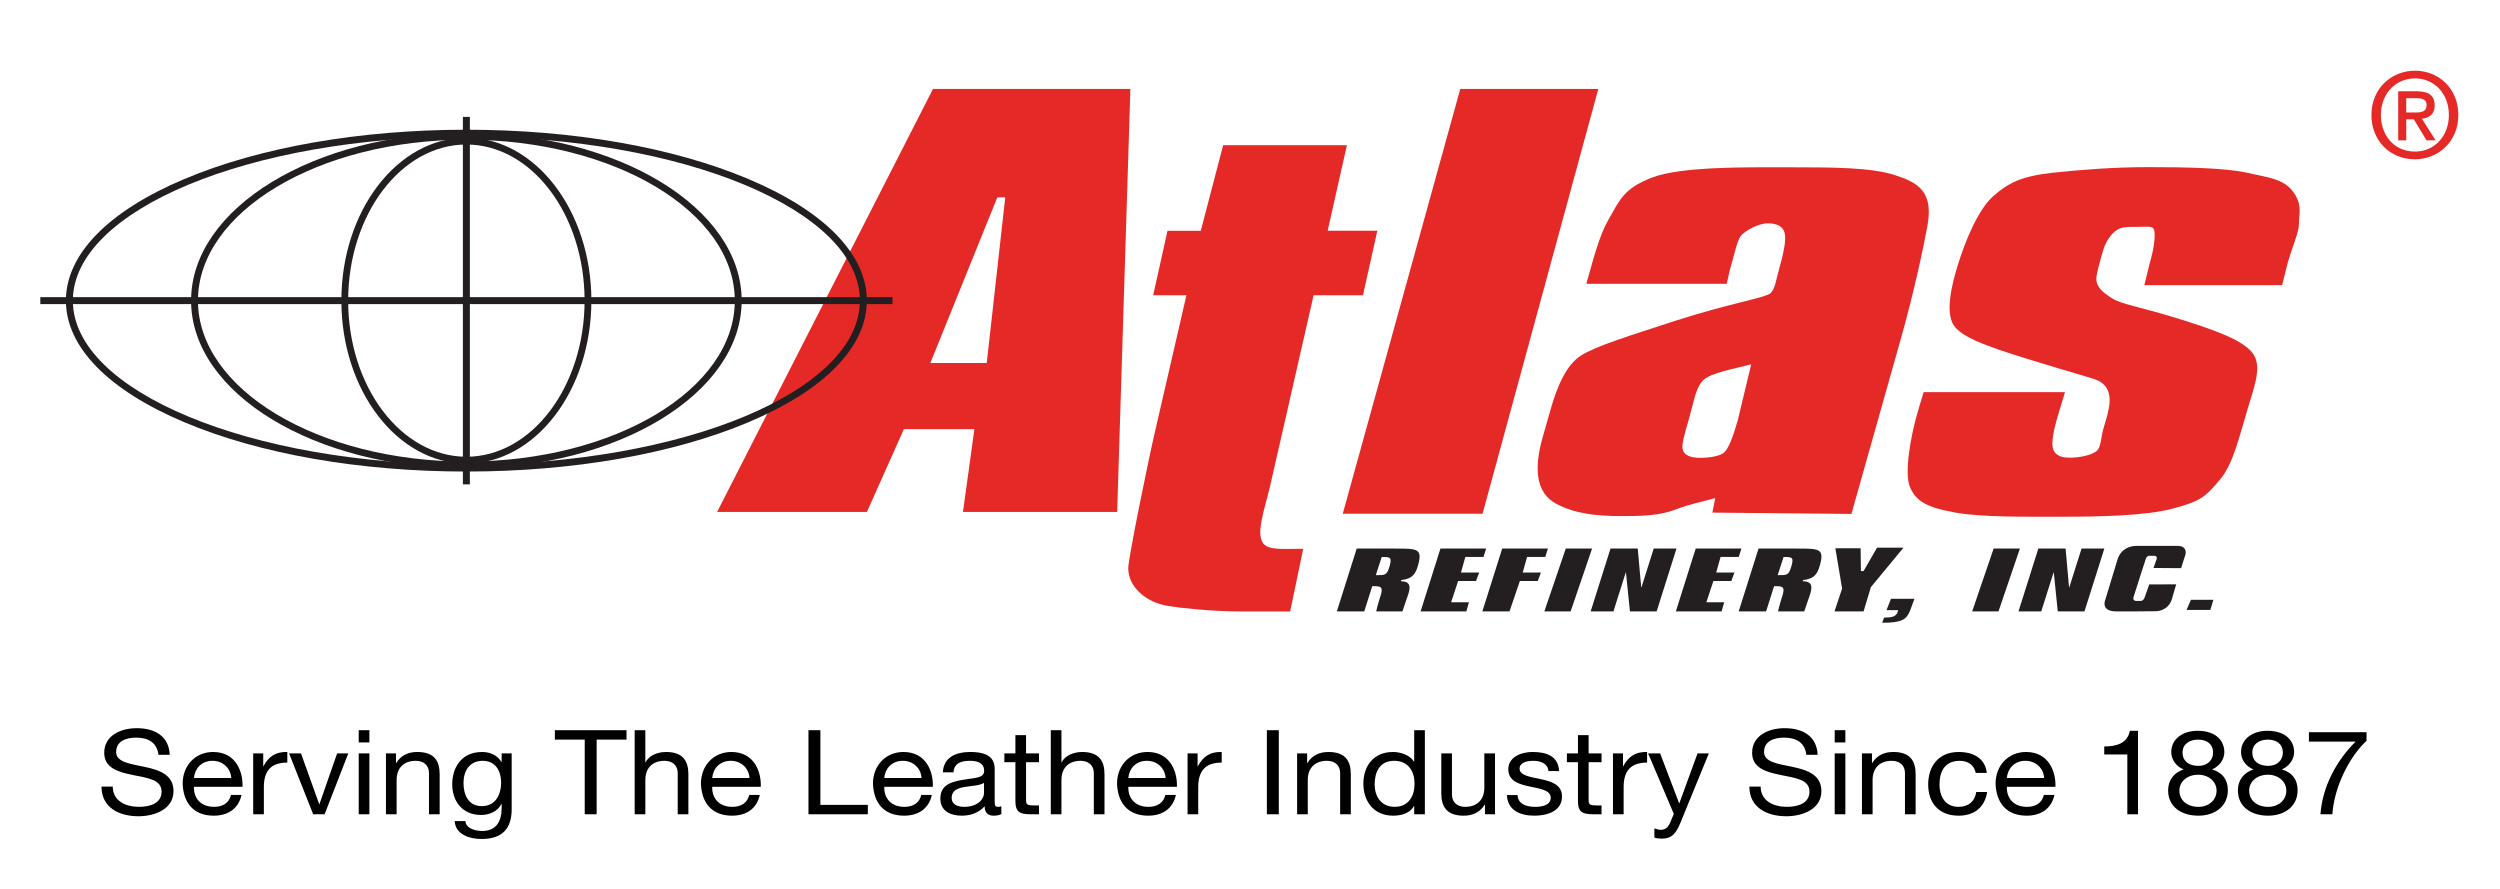 <?xml version="1.0" encoding="UTF-8"?> <svg xmlns="http://www.w3.org/2000/svg" id="uuid-a9bc080a-725b-467e-97bb-0be67488eaed" viewBox="0 0 3505 1247"><rect width="3505" height="1247" fill="#fff" stroke-width="0"></rect><path d="M3199.55,399.79h-193.24l7.76-31.44c6.61-21.86,7.92-40.49,5.9-46.32-2.02-5.82-9.61-3.94-24.72-3.94-12.24,0-20.5-.44-28.23,4.91-7.74,5.34-14.93,16.48-18.16,27.18-4.38,14.49-9.23,32.42-9.76,39.25-.97,12.52,9.29,20.81,22.14,28.88,12.85,8.08,40.43,12.52,84.72,25.99,58.07,17.67,97.34,32.01,111.68,50.06,14.33,18.06,3.67,45.45-6.74,79.91-11.62,38.49-19.94,76.25-38.51,98.2-21.19,25.03-26.84,29.86-65.47,40.43-38.64,10.57-107.14,11.55-157.15,11.55-55.42,0-110.88.72-148.03-5.78-38.51-6.74-54.68-15.17-63.54-34.66-8.88-19.49-.06-71.97,11.86-111.42l6.89-22.81h198.17l-9.05,29.94c-7.68,25.43-10.24,41.94-7.68,49.55,2.56,7.61,8.76,12.38,23.16,12.38,15.47,0,29.3-3.52,36.98-8.64,7.65-5.11,6.21-18.29,11.16-34.68,6.83-22.58,16.37-50.06-5.77-63.54-7.43-4.52-30.81-9.63-102.05-31.77-58.86-18.29-96.75-31.66-104.94-51.03-8.18-19.37-.87-51.33,7.17-77.95,11.41-37.78,30.05-81.25,50.59-99.2,20.53-17.94,38.51-27.92,83.76-32.73,40.07-4.26,85.61-7.81,133.48-7.81s108.17.88,139.25,8.04c32.46,7.47,53.64,8.44,67.12,31.54,9.6,16.45,4.41,28.3,4.81,39.47.4,11.17-8.09,29.44-15.26,53.2l-8.29,33.23Z" fill="#e42927" stroke-width="0"></path><path d="M1888.36,203.56l-26.98,119.97h69.63l-20.13,90.43h-69.2l-61.22,268.43c-7.46,31.35-18.93,62.5-10.62,77.64,6.73,12.25,28.99,9.34,57.26,9.34l-18.29,87.87h-69.83c-39.41,0-85.09-4.88-101.29-7.63-16.2-2.74-29.53-9.08-40.01-19.01-10.49-9.92-15.79-21.29-15.87-34.09-.1-12.79,28.37-153.32,39.65-200.69l41.92-181.84h-46.64l20.13-90.43h46.64l31.35-119.97h173.49Z" fill="#e42927" stroke-width="0"></path><polygon points="2047.28 124.73 2240.83 124.73 2078.57 720.23 1882.55 720.23 2047.28 124.73" fill="#e42927" stroke-width="0"></polygon><path d="M1308.05,124.73l-302.69,593.03h210.03l51.89-116.13h98.84l-16.06,116.13h216.21l18.53-593.03h-276.75ZM1383.41,508.96h-79.07l93.9-232.27h11.12l-25.94,232.27Z" fill="#e42927" stroke-width="0"></path><path d="M653.86,661.11c-149.3,0-289.75-24.55-395.46-69.14-107.05-45.15-166-105.69-166-170.48s58.95-125.33,166-170.48c105.71-44.58,246.15-69.14,395.46-69.14s289.75,24.55,395.46,69.14c107.04,45.15,166,105.69,166,170.48s-58.96,125.33-166,170.48c-105.71,44.58-246.16,69.14-395.46,69.14ZM653.86,191.62c-304.21,0-551.71,103.12-551.71,229.87s247.5,229.87,551.71,229.87,551.71-103.12,551.71-229.87-247.5-229.87-551.71-229.87Z" fill="#231f20" stroke-width="0"></path><path d="M653.86,656.74c-212.83,0-385.97-105.53-385.97-235.25s173.15-235.25,385.97-235.25,385.97,105.53,385.97,235.25-173.15,235.25-385.97,235.25ZM653.86,195.9c-207.5,0-376.32,101.2-376.32,225.59s168.81,225.59,376.32,225.59,376.32-101.2,376.32-225.59-168.82-225.59-376.32-225.59Z" fill="#231f20" stroke-width="0"></path><path d="M653.86,649.88c-96.64,0-175.26-102.45-175.26-228.39s78.62-228.39,175.26-228.39,175.26,102.45,175.26,228.39-78.62,228.39-175.26,228.39ZM653.86,202.63c-91.39,0-165.73,98.18-165.73,218.86s74.35,218.86,165.73,218.86,165.73-98.18,165.73-218.86-74.35-218.86-165.73-218.86Z" fill="#231f20" stroke-width="0"></path><rect x="56.51" y="416.61" width="1194.71" height="9.75" fill="#231f20" stroke-width="0"></rect><rect x="648.97" y="163.89" width="9.78" height="515.2" fill="#231f20" stroke-width="0"></rect><path d="M2420.89,397.86h-196.64l-.04-.66c10.41-36.58,18.02-67.08,31.3-90.09,15.12-26.22,20.93-43.28,61.51-58.49,40.57-15.2,129.63-14.12,187.56-14.12,69.44,0,119.06.38,152.26,11.09,31.26,10.08,54.45,22.18,45.36,71.15-4.58,24.65-16.76,86.39-39,164.56l-67.51,239.23-194.97-1.87,4.03-20.31c-22.19,6.05-33.9,7.74-56.11,16.19-22.22,8.45-47.54,9.02-74.98,9.02-35.91,0-66.36-3.42-92.31-17.55-25.97-14.12-32.15-45.08-18.57-92.84l11.05-38.85c10.07-35.4,22.77-62.8,42.35-75.63,19.57-12.83,67.52-27.84,134.11-49.41,71.59-23.19,125.52-31.9,132.1-38.32,6.56-6.41,7.5-18.6,13.11-38.32,7.03-24.71,8.98-40.81,5.86-48.3-3.13-7.48-10.78-11.22-22.98-11.22-13.89,0-32.33,10.95-37.5,17.25-5.18,6.29-8.46,22.96-15.96,49.33l-4.04,18.15ZM2455.17,510.8c-41.34,10.08-61.54,13.99-70.03,25.39-8.5,11.4-10.61,27.84-16.69,49.22-6.96,24.48-11.57,38.65-9.02,45.78,2.55,7.13,10.6,10.7,24.15,10.7s28.79-2.49,34.28-8.07c5.47-5.58,11.6-20.25,18.37-44.01l18.94-79.01Z" fill="#e42927" stroke-width="0"></path><path d="M3385.84,223.31c-35.7,0-61.11-26.73-61.11-62.1,0-37.36,28.23-62.1,61.11-62.1s60.77,24.74,60.77,62.1-28.22,62.1-60.77,62.1ZM3385.84,109.9c-26.9,0-47.82,21.09-47.82,51.31,0,28.23,18.27,51.31,47.82,51.31,26.57,0,47.49-20.92,47.49-51.31s-20.92-51.31-47.49-51.31ZM3373.56,196.74h-11.29v-68.75h26.07c16.6,0,25.08,5.81,25.08,19.76,0,12.45-7.65,17.6-17.93,18.76l19.25,30.22h-12.78l-17.77-29.39h-10.63v29.39ZM3386.17,157.72c8.47,0,15.95-.83,15.95-10.79,0-8.3-8.14-9.3-14.95-9.3h-13.61v20.09h12.61Z" fill="#e42927" stroke-width="0"></path><path d="M1902.1,769.09h53.41c31.36,0,39.19-.22,32.66,23.18-3.3,11.83-7.51,19.36-23.61,20.96l-.45,1.7c15.94,0,12.33,11.52,10.01,18.99l-7.96,23.27h-36.74c1.74-8.38,6.34-22.71,6.34-22.71,3.16-9.99,1.04-12.59-7.22-12.59h-4.7l-11.15,35.3h-38.43l27.84-88.1ZM1928.9,806.34h2.36c9.73,0,13.02.15,16.35-10.63,4.3-13.91,2.03-14.79-8.25-14.79h-2.18l-8.29,25.41Z" fill="#231f20" stroke-width="0"></path><path d="M2019.51,769.09h64.08l-3.73,11.71h-25.46l-6.15,21.91h25.58l-4.45,11.85h-25.08l-9.83,29.83h25l-3.67,12.81h-64.12l27.84-88.1Z" fill="#231f20" stroke-width="0"></path><path d="M2195.22,769.09h36.86l-30.05,88.1h-36.86l30.06-88.1Z" fill="#231f20" stroke-width="0"></path><path d="M2257.93,769.09h38.18l4.87,54.28h.37l17.16-54.28h31.93l-27.83,88.1h-37.45l-5.56-54.42h-.37l-17.2,54.42h-31.93l27.83-88.1Z" fill="#231f20" stroke-width="0"></path><path d="M2651.12,839.56h32.97l-6.23,16.69c-5.03,11.8-10.2,16.89-39.03,16.89l2.6-7.24c9.01-.45,16.28.04,19.23-8.17l.39-2.33h-16.17l6.25-15.84Z" fill="#231f20" stroke-width="0"></path><path d="M2106.09,769.08h64.07l-3.72,11.71h-25.46l-6.15,21.92h25.57l-4.45,11.84h-25.08l-14.53,42.64h-38.09l27.84-88.11Z" fill="#231f20" stroke-width="0"></path><path d="M2377.39,769.08h64.08l-3.74,11.71h-25.46l-6.15,21.92h25.58l-4.45,11.85h-25.08l-9.84,29.82h25l-3.67,12.82h-64.12l27.83-88.11Z" fill="#231f20" stroke-width="0"></path><polygon points="2571.94 857.19 2612.71 857.19 2623.01 823.09 2668.72 767.8 2631.66 767.8 2612.71 800.64 2609.01 800.64 2608.59 768.63 2573.18 768.63 2582.65 825.17 2571.94 857.19" fill="#231f20" stroke-width="0"></polygon><path d="M2795.05,769.09h36.86l-30.05,88.1h-36.86l30.06-88.1Z" fill="#231f20" stroke-width="0"></path><path d="M2857.76,769.09h38.18l4.87,54.28h.37l17.16-54.28h31.93l-27.84,88.1h-37.45l-5.56-54.42h-.37l-17.2,54.42h-31.93l27.83-88.1Z" fill="#231f20" stroke-width="0"></path><polygon points="3071.7 840.9 3103.2 840.9 3098.87 855.11 3065.52 855.11 3071.7 840.9" fill="#231f20" stroke-width="0"></polygon><path d="M3057.9,796.56l6.18-19.39s3.13-11.81-11.12-11.83c-14.42-.03-58.68,0-58.68,0,0,0-19.63-.4-25.54,19.19-5.21,17.27-17.3,56.94-17.3,56.94,0,0-6.59,15.71,15.65,15.71,23.45,0,23.28.12,55.86-.27,0,0,17.12.12,22.18-17.49,5.81-20.25,5.97-20.2,5.97-20.2l-37.84.14-6.43,18.03s-1.39,5.1-5.58,5.1h-6.72s-4.79-.2-3.35-5.3c1.44-5.11,17.71-55.11,17.71-55.11,0,0,1.65-2.87,4.32-2.87h7.58s4.36.42,2.71,4.91c-1.65,4.49-4.3,12.18-4.3,12.18l38.69.27Z" fill="#231f20" stroke-width="0"></path><path d="M2465.48,769.09h53.41c31.36,0,39.19-.22,32.67,23.18-3.3,11.83-7.51,19.36-23.62,20.96l-.45,1.7c15.94,0,12.33,11.52,10.01,18.99l-7.97,23.27h-36.74c1.74-8.38,6.35-22.71,6.35-22.71,3.16-9.99,1.04-12.59-7.22-12.59h-4.7l-11.15,35.3h-38.43l27.84-88.1ZM2492.27,806.34h2.36c9.72,0,13.03.15,16.36-10.63,4.3-13.91,2.03-14.79-8.25-14.79h-2.18l-8.28,25.41Z" fill="#231f20" stroke-width="0"></path><path d="M222.14,1058.24c-1.94-16.83-13.9-24.1-31.14-24.1-14.08,0-28.15,4.79-28.15,20.14,0,14.52,20.05,16.67,40.29,20.96,20.05,4.29,40.11,10.9,40.11,34,0,25.09-26.21,35.16-49.08,35.16-28.15,0-51.9-12.87-51.9-41.6h15.83c0,19.81,17.59,28.39,36.59,28.39,15.13,0,31.84-4.46,31.84-21.46s-20.06-18.98-40.11-23.11c-20.06-4.13-40.29-9.57-40.29-31.2,0-23.93,22.69-34.5,45.57-34.5,25.69,0,45.21,11.39,46.27,37.3h-15.83Z" fill="#000" stroke-width="0"></path><path d="M338.6,1114.53c-4.05,18.82-18.47,29.05-38.88,29.05-29.03,0-42.75-18.82-43.63-44.9,0-25.58,17.94-44.4,42.75-44.4,32.2,0,42.05,28.22,41.17,48.86h-68.08c-.53,14.86,8.45,28.06,28.33,28.06,12.32,0,20.94-5.61,23.58-16.67h14.78ZM324.18,1090.75c-.7-13.37-11.43-24.1-26.21-24.1-15.66,0-24.98,11.06-26.04,24.1h52.25Z" fill="#000" stroke-width="0"></path><path d="M354.97,1056.26h14.08v17.99h.35c7.21-13.7,17.24-20.47,33.43-19.97v14.86c-24.1,0-32.9,12.88-32.9,34.5v37.97h-14.95v-85.34Z" fill="#000" stroke-width="0"></path><path d="M455.07,1141.6h-16.01l-33.78-85.34h16.71l25.51,71.15h.35l24.81-71.15h15.66l-33.25,85.34Z" fill="#000" stroke-width="0"></path><path d="M517.88,1040.9h-14.95v-17.17h14.95v17.17ZM502.93,1056.26h14.95v85.34h-14.95v-85.34Z" fill="#000" stroke-width="0"></path><path d="M541.1,1056.26h14.07v13.54h.35c6.33-10.56,16.54-15.52,29.56-15.52,23.93,0,31.32,12.87,31.32,31.2v56.12h-14.95v-57.77c0-10.4-7.04-17.17-18.47-17.17-18.12,0-26.92,11.39-26.92,26.74v48.2h-14.95v-85.34Z" fill="#000" stroke-width="0"></path><path d="M717.39,1134.33c0,27.73-13.55,41.93-42.22,41.93-17.07,0-36.77-6.44-37.65-25.09h14.95c.7,10.23,13.72,13.87,23.57,13.87,19.53,0,27.27-13.21,27.27-32.35v-5.61h-.35c-4.93,10.4-16.89,15.52-28.32,15.52-27.09,0-40.64-19.97-40.64-43.25,0-20.14,10.55-45.06,42.04-45.06,11.44,0,21.64,4.78,27.09,14.19h-.18.35v-12.21h14.07v78.08ZM702.61,1097.19c0-15.02-7.04-30.54-25.86-30.54s-26.92,14.69-26.92,31.03c0,15.35,5.98,32.52,25.69,32.52s27.09-17,27.09-33.02Z" fill="#000" stroke-width="0"></path><path d="M819.78,1036.94h-41.87v-13.2h100.45v13.2h-41.87v104.65h-16.71v-104.65Z" fill="#000" stroke-width="0"></path><path d="M889.8,1023.74h14.96v45.06h.35c4.93-10.23,17.77-14.52,28.68-14.52,23.93,0,31.32,12.87,31.32,31.2v56.12h-14.95v-57.77c0-10.4-7.04-17.17-18.47-17.17-18.12,0-26.91,11.39-26.91,26.74v48.2h-14.96v-117.86Z" fill="#000" stroke-width="0"></path><path d="M1065.21,1114.53c-4.05,18.82-18.48,29.05-38.88,29.05-29.03,0-42.75-18.82-43.63-44.9,0-25.58,17.94-44.4,42.75-44.4,32.19,0,42.04,28.22,41.17,48.86h-68.08c-.53,14.86,8.45,28.06,28.32,28.06,12.32,0,20.94-5.61,23.58-16.67h14.78ZM1050.78,1090.75c-.71-13.37-11.44-24.1-26.22-24.1-15.66,0-24.98,11.06-26.03,24.1h52.25Z" fill="#000" stroke-width="0"></path><path d="M1133.47,1023.74h16.72v104.65h66.5v13.2h-83.21v-117.86Z" fill="#000" stroke-width="0"></path><path d="M1306.41,1114.53c-4.05,18.82-18.47,29.05-38.88,29.05-29.02,0-42.75-18.82-43.63-44.9,0-25.58,17.94-44.4,42.75-44.4,32.2,0,42.04,28.22,41.17,48.86h-68.08c-.52,14.86,8.45,28.06,28.33,28.06,12.32,0,20.94-5.61,23.58-16.67h14.78ZM1291.99,1090.75c-.71-13.37-11.44-24.1-26.22-24.1-15.66,0-24.98,11.06-26.04,24.1h52.25Z" fill="#000" stroke-width="0"></path><path d="M1403.88,1141.27c-2.64,1.48-5.98,2.31-10.73,2.31-7.74,0-12.67-3.96-12.67-13.21-8.27,9.08-19.35,13.21-32.02,13.21-16.54,0-30.09-6.93-30.09-23.93,0-19.31,15.31-23.44,30.79-26.24,16.53-2.97,30.61-1.98,30.61-12.55,0-12.21-10.73-14.19-20.23-14.19-12.66,0-21.99,3.63-22.69,16.18h-14.95c.88-21.13,18.29-28.56,38.52-28.56,16.36,0,34.13,3.46,34.13,23.44v43.91c0,6.61,0,9.58,4.75,9.58,1.24,0,2.64-.17,4.58-.83v10.9ZM1379.6,1097.53c-5.81,3.96-17.07,4.12-27.09,5.78-9.85,1.65-18.3,4.95-18.3,15.35,0,9.24,8.45,12.54,17.59,12.54,19.71,0,27.8-11.55,27.8-19.32v-14.36Z" fill="#000" stroke-width="0"></path><path d="M1438.54,1056.26h18.12v12.38h-18.12v52.98c0,6.44,1.94,7.6,11.26,7.6h6.86v12.38h-11.43c-15.48,0-21.64-2.97-21.64-18.65v-54.31h-15.48v-12.38h15.48v-25.59h14.95v25.59Z" fill="#000" stroke-width="0"></path><path d="M1473.2,1023.74h14.95v45.06h.35c4.93-10.23,17.77-14.52,28.68-14.52,23.92,0,31.32,12.87,31.32,31.2v56.12h-14.96v-57.77c0-10.4-7.04-17.17-18.47-17.17-18.13,0-26.92,11.39-26.92,26.74v48.2h-14.95v-117.86Z" fill="#000" stroke-width="0"></path><path d="M1648.6,1114.53c-4.05,18.82-18.48,29.05-38.88,29.05-29.02,0-42.75-18.82-43.63-44.9,0-25.58,17.94-44.4,42.75-44.4,32.2,0,42.04,28.22,41.17,48.86h-68.09c-.52,14.86,8.45,28.06,28.33,28.06,12.32,0,20.94-5.61,23.57-16.67h14.78ZM1634.17,1090.75c-.7-13.37-11.43-24.1-26.21-24.1-15.66,0-24.98,11.06-26.04,24.1h52.25Z" fill="#000" stroke-width="0"></path><path d="M1664.96,1056.26h14.08v17.99h.35c7.21-13.7,17.24-20.47,33.43-19.97v14.86c-24.1,0-32.9,12.88-32.9,34.5v37.97h-14.96v-85.34Z" fill="#000" stroke-width="0"></path><path d="M1776.15,1023.74h16.72v117.86h-16.72v-117.86Z" fill="#000" stroke-width="0"></path><path d="M1818.55,1056.26h14.07v13.54h.35c6.33-10.56,16.54-15.52,29.55-15.52,23.93,0,31.32,12.87,31.32,31.2v56.12h-14.96v-57.77c0-10.4-7.04-17.17-18.46-17.17-18.13,0-26.92,11.39-26.92,26.74v48.2h-14.95v-85.34Z" fill="#000" stroke-width="0"></path><path d="M1997.65,1141.6h-14.95v-11.55h-.36c-4.92,9.41-16.53,13.53-29.02,13.53-27.97,0-41.87-20.8-41.87-44.9s13.73-44.4,41.51-44.4c9.32,0,22.7,3.3,29.38,13.37h.36v-43.91h14.95v117.86ZM1955.43,1131.2c20.05,0,27.79-16.18,27.79-32.19,0-16.84-8.09-32.36-28.68-32.36s-27.27,16.34-27.27,33.01,8.8,31.53,28.16,31.53Z" fill="#000" stroke-width="0"></path><path d="M2096,1141.6h-14.07v-13.54h-.36c-6.33,10.57-16.53,15.52-29.56,15.52-23.93,0-31.31-12.87-31.31-31.2v-56.12h14.95v57.77c0,10.4,7.04,17.17,18.47,17.17,18.12,0,26.91-11.39,26.91-26.74v-48.2h14.96v85.34Z" fill="#000" stroke-width="0"></path><path d="M2127.66,1114.69c.53,12.54,12.14,16.51,24.46,16.51,9.33,0,21.99-1.98,21.99-12.71s-14.78-12.71-29.73-15.85c-14.78-3.14-29.74-7.75-29.74-24.1,0-17.16,18.13-24.26,33.96-24.26,20.06,0,36.06,5.94,37.29,26.74h-14.95c-1.06-10.89-11.26-14.36-21.11-14.36-8.98,0-19.35,2.31-19.35,10.89,0,10.07,15.83,11.72,29.73,14.85,14.95,3.14,29.73,7.76,29.73,24.27,0,20.3-20.23,26.91-38.7,26.91-20.41,0-37.64-7.76-38.52-28.88h14.95Z" fill="#000" stroke-width="0"></path><path d="M2227.25,1056.26h18.12v12.38h-18.12v52.98c0,6.44,1.93,7.6,11.25,7.6h6.86v12.38h-11.43c-15.48,0-21.64-2.97-21.64-18.65v-54.31h-15.48v-12.38h15.48v-25.59h14.95v25.59Z" fill="#000" stroke-width="0"></path><path d="M2261.38,1056.26h14.07v17.99h.36c7.21-13.7,17.24-20.47,33.42-19.97v14.86c-24.1,0-32.9,12.88-32.9,34.5v37.97h-14.95v-85.34Z" fill="#000" stroke-width="0"></path><path d="M2356.2,1152.99c-6.86,16.67-13.02,22.78-26.39,22.78-3.51,0-7.04-.33-10.38-1.49v-12.88c2.82.82,5.8,1.98,8.79,1.98,6.16,0,9.5-2.81,12.32-7.76l6.16-14.53-36.06-84.84h16.88l26.57,69.82h.35l25.51-69.82h15.83l-39.59,96.73Z" fill="#000" stroke-width="0"></path><path d="M2532.49,1058.24c-1.94-16.83-13.9-24.1-31.14-24.1-14.07,0-28.15,4.79-28.15,20.14,0,14.52,20.05,16.67,40.29,20.96,20.05,4.29,40.1,10.9,40.1,34,0,25.09-26.21,35.16-49.08,35.16-28.15,0-51.9-12.87-51.9-41.6h15.84c0,19.81,17.58,28.39,36.59,28.39,15.13,0,31.84-4.46,31.84-21.46s-20.06-18.98-40.11-23.11c-20.06-4.13-40.29-9.57-40.29-31.2,0-23.93,22.69-34.5,45.57-34.5,25.68,0,45.21,11.39,46.26,37.3h-15.83Z" fill="#000" stroke-width="0"></path><path d="M2587.2,1040.9h-14.95v-17.17h14.95v17.17ZM2572.25,1056.26h14.95v85.34h-14.95v-85.34Z" fill="#000" stroke-width="0"></path><path d="M2610.43,1056.26h14.07v13.54h.35c6.33-10.56,16.54-15.52,29.55-15.52,23.93,0,31.32,12.87,31.32,31.2v56.12h-14.96v-57.77c0-10.4-7.04-17.17-18.46-17.17-18.13,0-26.92,11.39-26.92,26.74v48.2h-14.95v-85.34Z" fill="#000" stroke-width="0"></path><path d="M2770,1083.66c-2.29-10.73-10.2-17-22.52-17-21.64,0-28.33,16.01-28.33,33.34,0,15.68,7.57,31.2,26.57,31.2,14.42,0,23.04-7.93,24.98-20.8h15.3c-3.34,20.8-17.24,33.18-40.11,33.18-27.8,0-42.58-18.16-42.58-43.58s14.07-45.72,42.92-45.72c20.59,0,37.12,9.08,39.24,29.38h-15.48Z" fill="#000" stroke-width="0"></path><path d="M2880.3,1114.53c-4.05,18.82-18.48,29.05-38.88,29.05-29.02,0-42.75-18.82-43.63-44.9,0-25.58,17.94-44.4,42.75-44.4,32.19,0,42.04,28.22,41.17,48.86h-68.09c-.52,14.86,8.45,28.06,28.33,28.06,12.32,0,20.93-5.61,23.57-16.67h14.78ZM2865.88,1090.75c-.71-13.37-11.44-24.1-26.22-24.1-15.66,0-24.98,11.06-26.04,24.1h52.26Z" fill="#000" stroke-width="0"></path><path d="M2997.47,1141.6h-14.95v-83.85h-32.37v-11.22c17.07,0,32.55-4.29,35.9-21.96h11.43v117.03Z" fill="#000" stroke-width="0"></path><path d="M3080.69,1024.56c27.27,0,37.83,15.02,37.83,29.88,0,10.4-7.04,19.97-17.24,24.27,14.95,4.45,22.16,14.69,22.16,29.21,0,22.61-18.29,35.65-41.34,35.65s-42.4-11.72-42.4-35.65c0-13.87,7.92-24.6,21.81-29.21-10.38-3.96-17.41-13.7-17.41-24.27,0-19.32,17.41-29.88,36.59-29.88ZM3082.1,1131.2c14.95,0,25.51-9.74,25.51-22.78s-11.61-22.28-25.69-22.28c-14.78,0-26.39,8.91-26.39,22.45s11.08,22.62,26.56,22.62ZM3082.1,1073.76c11.79,0,20.58-6.93,20.58-18.82s-8.79-17.99-20.93-17.99-21.81,6.28-21.81,17.99c0,12.88,9.85,18.82,22.17,18.82Z" fill="#000" stroke-width="0"></path><path d="M3178.52,1024.56c27.27,0,37.82,15.02,37.82,29.88,0,10.4-7.04,19.97-17.24,24.27,14.95,4.45,22.17,14.69,22.17,29.21,0,22.61-18.3,35.65-41.35,35.65s-42.39-11.72-42.39-35.65c0-13.87,7.92-24.6,21.81-29.21-10.38-3.96-17.42-13.7-17.42-24.27,0-19.32,17.42-29.88,36.6-29.88ZM3179.91,1131.2c14.96,0,25.51-9.74,25.51-22.78s-11.61-22.28-25.69-22.28c-14.78,0-26.39,8.91-26.39,22.45s11.08,22.62,26.56,22.62ZM3179.91,1073.76c11.8,0,20.59-6.93,20.59-18.82s-8.79-17.99-20.94-17.99-21.81,6.28-21.81,17.99c0,12.88,9.86,18.82,22.16,18.82Z" fill="#000" stroke-width="0"></path><path d="M3317.86,1038.59c-25.17,23.44-45.57,66.36-47.86,103h-16.72c2.82-39.62,23.05-75.76,49.27-101.84h-65.44v-13.21h80.75v12.05Z" fill="#000" stroke-width="0"></path></svg> 